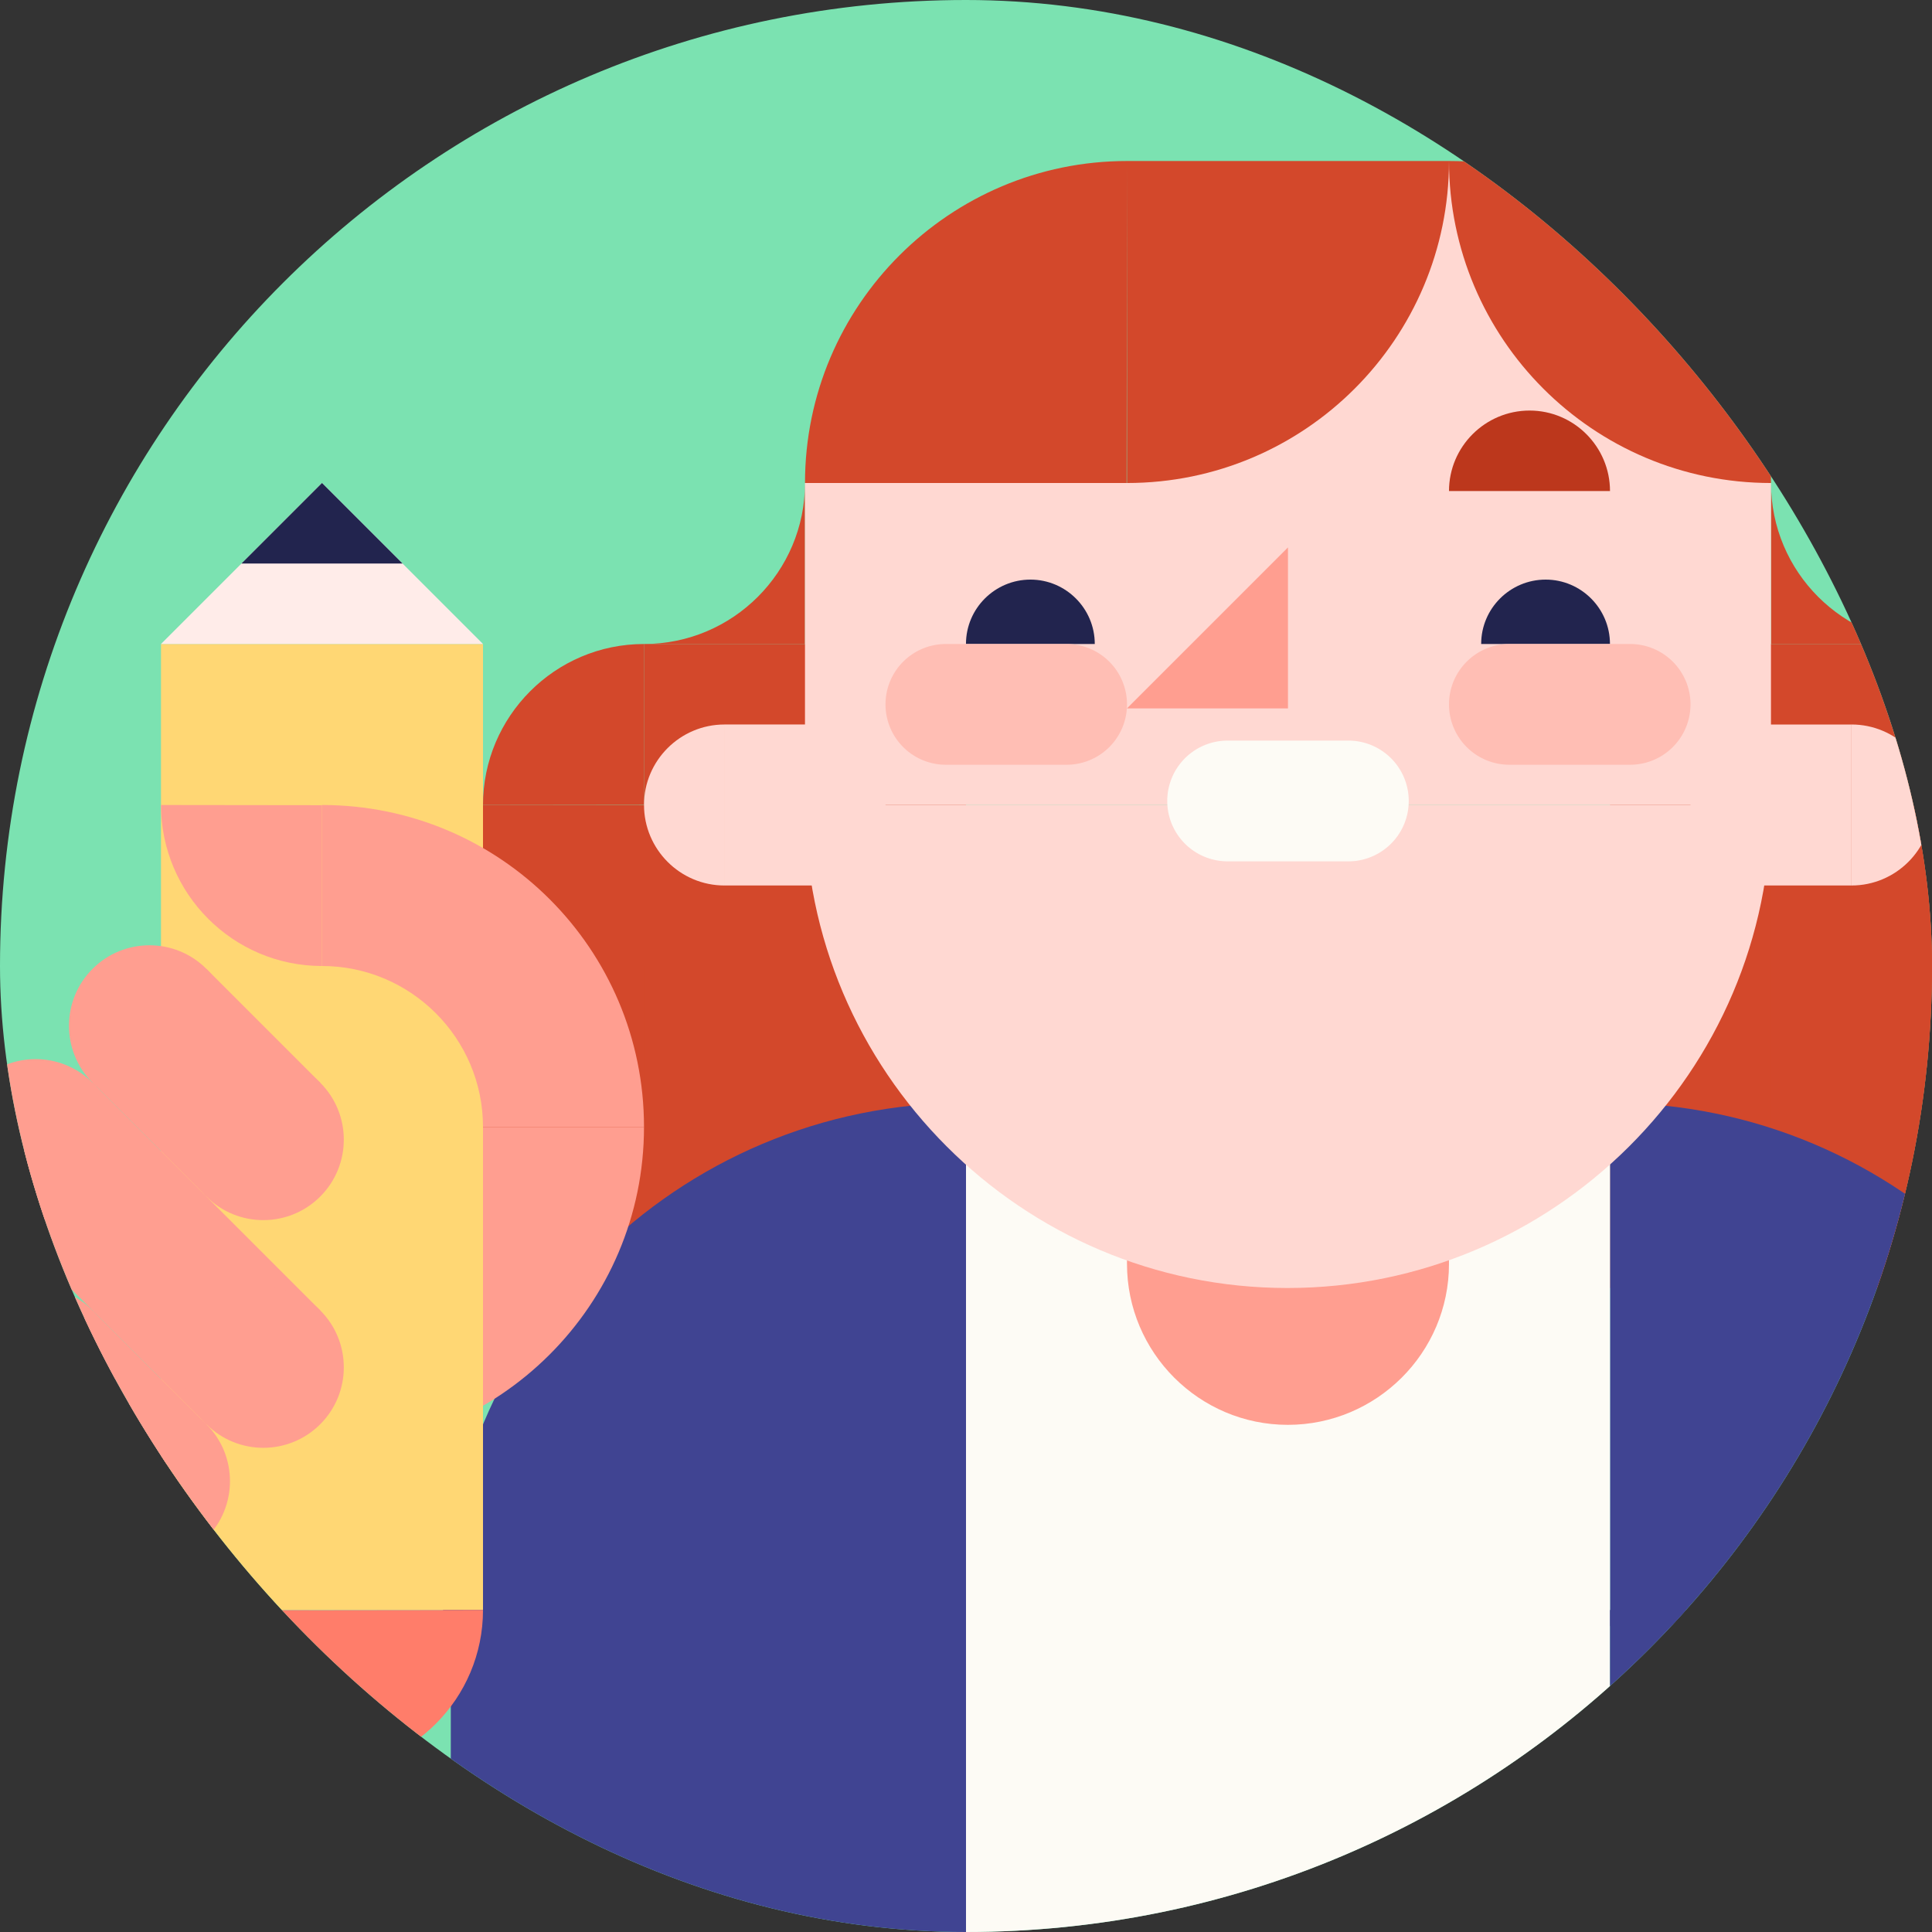 <svg xmlns="http://www.w3.org/2000/svg" width="240" height="240" fill="none"><rect width="100%" height="100%" fill="#333333" stroke="none"/><g clip-path="url(#a)"><rect width="240" height="240" fill="#7BE2B1" rx="120"/><path fill="#D3482B" d="M240 160h-40V80h40v80Z"/><path fill="#D3482B" d="M260 160h-40v-60h40v60ZM240 80.001c-11.052 0-20-8.97-20-20v20h20ZM80 160h40V80H80v80Z"/><path fill="#D3482B" d="M60 160h40v-60H60v60Z"/><path fill="#D3482B" d="M40 140.001h40v-20H40v20ZM80 99.977V80.001c-11.064 0-20 9.005-20 20l20-.024ZM80 80.001c11.052 0 20-8.97 20-20v20H80ZM40 120.001c11.052 0 20-8.971 20-20v20H40Z"/><path fill="#404492" fill-rule="evenodd" d="M55 202c0-35.919 29.081-65 65-65v65H55ZM265 202c0-35.919-29.081-65-65-65v65h65Z" clip-rule="evenodd"/><path fill="#FDFBF5" d="M120 137h80v114h-80z"/><path fill="#404492" d="M56 200h64v45H56zM264 200h-64v45h64z"/><path fill="#FF9E90" d="M179.999 156.999c0 11.065-9.017 20-20.023 20s-19.977-8.982-19.977-20h40ZM139.997 156.997v-40h40v40z"/><path fill="#FFD8D2" d="M219.997 100.001h-120v-40h120v40Z"/><path fill="#D3482B" d="M180 59.953V20.001c22.128 0 40 18.01 40 40l-40-.048ZM139.952 60.001H100c0-22.128 18.01-40 40-40l-.048 40ZM180 60.001h-40v-40h40v40Z"/><path fill="#FFD8D2" d="M219.997 100.001c0 33.195-27.052 60-60.069 60-33.018 0-59.93-26.944-59.93-60h119.999ZM140 60.001c22.104 0 40-17.942 40-40v40h-40ZM220 60.001c-22.104 0-40-17.942-40-40v40h40Z"/><path fill="#22244E" d="M119.997 80c0-4.426 3.607-8 8.009-8 4.403 0 7.991 3.593 7.991 8h-16ZM183.996 80c0-4.426 3.607-8 8.009-8 4.403 0 7.991 3.593 7.991 8h-16Z"/><path fill="#BC371C" d="M180 61c0-5.532 4.509-10 10.012-10 5.502 0 9.988 4.49 9.988 10h-20Z"/><path fill="#FDFBF5" d="M145 99.5a7.5 7.5 0 0 1 7.5-7.5h15a7.5 7.5 0 0 1 0 15h-15a7.5 7.5 0 0 1-7.5-7.5Z"/><path fill="#FFBEB4" d="M110 87.5a7.5 7.5 0 0 1 7.5-7.5h15a7.5 7.5 0 0 1 0 15h-15a7.5 7.5 0 0 1-7.5-7.5ZM180 87.5a7.5 7.5 0 0 1 7.5-7.5h15a7.5 7.5 0 0 1 0 15h-15a7.5 7.5 0 0 1-7.5-7.5Z"/><path fill="#FF9E90" fill-rule="evenodd" d="M139.997 88h20V68l-20 20Z" clip-rule="evenodd"/><path fill="#FFD8D2" d="M90.001 109.999c-5.532 0-10-4.508-10-10.011 0-5.503 4.49-9.989 10-9.989v20ZM90.002 89.999h20v20h-20zM229.999 109.999c5.532 0 10-4.508 10-10.011 0-5.503-4.491-9.989-10-9.989v20Z"/><path fill="#FFD8D2" d="M230.002 90h-20v20h20z"/><path fill="#FF9E90" d="M40.048 140H80c0 22.128-18.01 40-40 40l.048-40Z"/><path fill="#FFD774" d="M20 80h40v120H20z"/><path fill="#FF9E90" d="M40 100.024V120c-11.064 0-20-9.005-20-20l20 .024Z"/><path fill="#FF7D6A" d="M40 200.024V220c-11.064 0-20-9.005-20-20l20 .024ZM40 200.024V220c11.064 0 20-9.005 20-20l-20 .024Z"/><path fill="#FF9E90" d="M40 100c22.104 0 40 17.896 40 40H60c0-11.052-8.994-20-20-20v-20Z"/><circle cx="18.568" cy="127.426" r="10" fill="#FF9E90" transform="rotate(-135 18.568 127.426)"/><circle cx="32.711" cy="141.569" r="10" fill="#FF9E90" transform="rotate(-135 32.71 141.569)"/><path fill="#FF9E90" d="m25.64 120.355 14.142 14.142L25.64 148.64l-14.142-14.143z"/><circle cx="4.426" cy="141.569" r="10" fill="#FF9E90" transform="rotate(-135 4.426 141.569)"/><path fill="#FF9E90" d="m11.497 134.498 28.284 28.284-14.142 14.142-28.284-28.284z"/><circle cx="32.71" cy="169.853" r="10" fill="#FF9E90" transform="rotate(-135 32.71 169.853)"/><circle cx="4.426" cy="169.853" r="10" fill="#FF9E90" transform="rotate(-135 4.426 169.853)"/><circle cx="18.568" cy="183.995" r="10" fill="#FF9E90" transform="rotate(-135 18.568 183.995)"/><path fill="#FF9E90" d="m11.497 162.782 14.142 14.142-14.142 14.142-14.142-14.142z"/><path fill="#FFECE9" fill-rule="evenodd" d="M40 60v20H20l20-20ZM40 60v20h20L40 60Z" clip-rule="evenodd"/><path fill="#22244E" fill-rule="evenodd" d="M40 60v10H30l10-10ZM40 60v10h10L40 60Z" clip-rule="evenodd"/></g><defs><clipPath id="a"><rect width="240" height="240" fill="#fff" rx="120"/></clipPath></defs></svg>